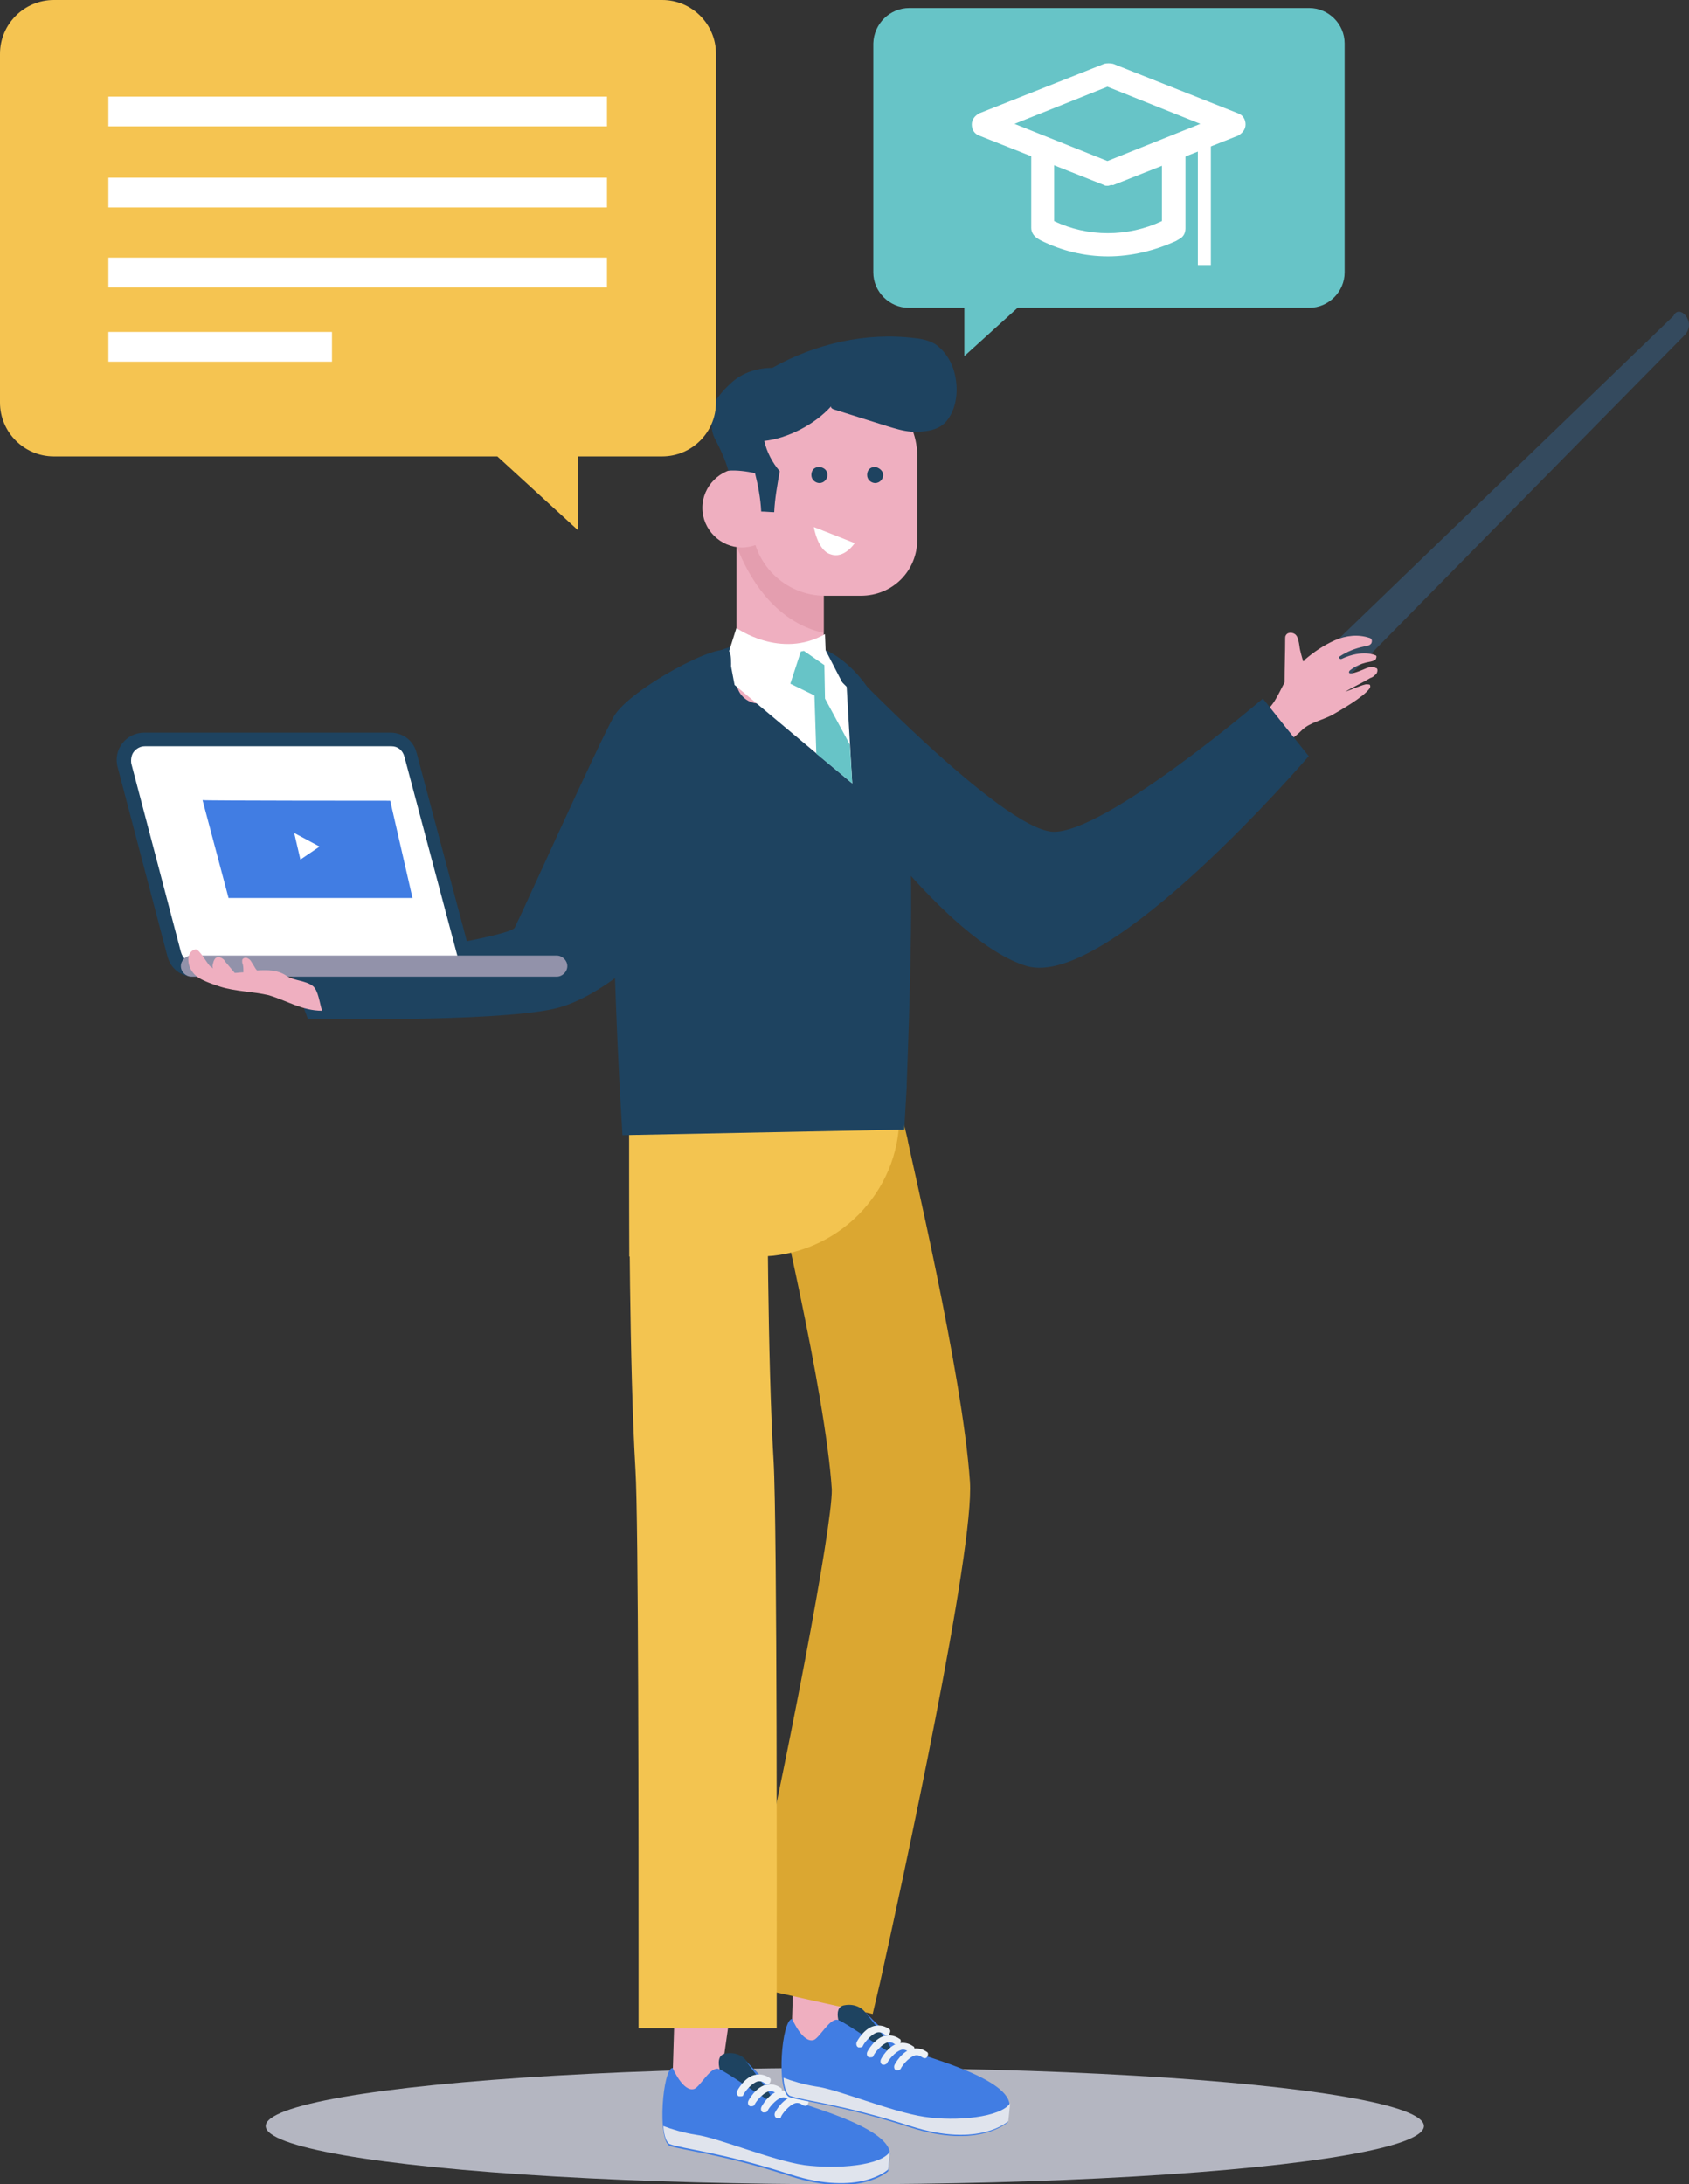 <?xml version="1.0" encoding="utf-8"?>
<!-- Generator: Adobe Illustrator 22.0.0, SVG Export Plug-In . SVG Version: 6.00 Build 0)  -->
<svg version="1.1" id="Capa_1" xmlns:xodm="http://www.corel.com/coreldraw/odm/2003"
	 xmlns="http://www.w3.org/2000/svg" xmlns:xlink="http://www.w3.org/1999/xlink" x="0px" y="0px" viewBox="0 0 272.7 352.7"
	 style="enable-background:new 0 0 272.7 352.7;" xml:space="preserve">
<rect x="0" y="0" width="272.7" height="352.7" fill="#333333" stroke="none"/>
<style type="text/css">
	.st0{fill:#B4B6C1;}
	.st1{fill:#67C4C7;}
	.st2{fill:#FFFFFF;}
	.st3{fill:#344A5E;}
	.st4{fill:#EFAFC0;}
	.st5{fill:#DBA731;}
	.st6{fill:#F3C450;}
	.st7{fill:#1E4360;}
	.st8{fill:#D98E9D;fill-opacity:0.502;}
	.st9{fill:none;}
	.st10{fill:#417DE3;}
	.st11{fill:#E0E4ED;}
	.st12{fill:#EDF1F6;}
	.st13{fill:#9292AA;}
	.st14{fill:#F5C451;}
</style>
<g id="_2723882304048">
	<ellipse class="st0" cx="136.4" cy="343.3" rx="93.5" ry="9.4"/>
	<path class="st1" d="M146.8,1.3h64.6c3.1,0,5.7,2.6,5.7,5.7v37c0,3.1-2.6,5.7-5.7,5.7h-47.1l-8.6,7.8v-7.8h-9
		c-3.1,0-5.7-2.6-5.7-5.7V7C141.1,3.8,143.7,1.3,146.8,1.3L146.8,1.3z"/>
	<path class="st1" d="M189.4,36.8l-0.5,0.3c-6.4,3.2-13.7,3.2-20.1,0l-0.5-0.3V21.3h21.1L189.4,36.8L189.4,36.8z"/>
	<path class="st2" d="M178.9,41.4c-3.8,0-7.5-0.9-10.9-2.6l-0.5-0.3c-0.6-0.4-1-1-1-1.7V21.3c0-1,0.9-1.9,1.9-1.9h21.1
		c1,0,1.9,0.9,1.9,1.9v15.6c0,0.8-0.4,1.4-1,1.7l-0.5,0.3C186.4,40.5,182.6,41.4,178.9,41.4L178.9,41.4z M170.2,35.7
		c5.4,2.6,11.9,2.6,17.4,0V23.2h-17.4V35.7z"/>
	<polygon class="st1" points="178.9,11.9 158.6,20 178.9,28 199.1,20 	"/>
	<path class="st2" d="M178.9,30c-0.3,0-0.5,0-0.6-0.1l-20.2-8c-0.8-0.3-1.2-1-1.2-1.8s0.5-1.4,1.2-1.8l20.2-8c0.4-0.1,0.9-0.1,1.4,0
		l20.2,8c0.8,0.3,1.2,1,1.2,1.8s-0.5,1.4-1.2,1.8l-20.2,8C179.3,29.8,179.1,30,178.9,30z M163.8,20l15,6l15-6l-15-6L163.8,20z"/>
	<polygon class="st2" points="193.4,22.2 195.5,22.2 195.5,42.8 193.4,42.8 	"/>
	<path class="st3" d="M270.2,51l-56.7,54.7c-0.9,0.9-0.9,2.9,0,3.9c0.9,0.9,2.9,0.9,3.9,0L272.1,54C273.9,51.9,271.1,49,270.2,51
		L270.2,51L270.2,51z"/>
	<path class="st4" d="M127.4,331.1l0.3,1l0.6-19.8l9.5,1.3l-2.5,17.5C134.9,333,129.2,331.5,127.4,331.1L127.4,331.1L127.4,331.1z
		 M108.2,337.6l0.3,1l0.6-19.8l9.5,1.3l-2.5,17.5C115.8,339.4,110.1,338,108.2,337.6L108.2,337.6z"/>
	<path class="st5" d="M140.9,325.2l1.2-5.1c3.6-16.2,15.3-70,14.5-80.9c-1.2-17.6-9.9-53.8-10.1-55.4l-2.6-10.9l-21.8,5.2l2.6,10.9
		c0.1,0.4,8.6,35.8,9.6,51.5c0.1,6-7.1,43.5-14.1,74.7l-1.2,5.1L140.9,325.2L140.9,325.2z"/>
	<path class="st4" d="M203.4,115.4c2.1-0.9,2.9-3.2,4-5.2c0-2.3,0.1-4.8,0.1-7.1c0-0.1,0-0.4,0.1-0.5c0.3-0.6,1.2-0.5,1.6-0.1
		c0.4,0.4,0.5,1.2,0.6,1.8c0.1,0.9,0.4,1.7,0.6,2.5c0.1-0.1,0.3-0.1,0.3-0.3c1.4-1.2,3-2.3,4.8-3.1c1.8-0.8,3.8-1,5.6-0.4
		c0.4,0.1,0.5,0.5,0.3,0.9c-0.3,0.4-0.8,0.4-1.2,0.5c-1.4,0.3-2.7,0.8-3.9,1.6c-0.3,0.1,0,0.5,0.3,0.4c3.4-1.6,5.6-0.6,5.6-0.5
		c0.1,0.1,0,0.4-0.1,0.6c-0.3,0.3-1.2,0.4-1.6,0.5c-1.6,0.4-2.6,1.3-2.6,1.3s-0.9,1.2,2.7-0.4c0.4-0.1,0.9-0.4,1.4-0.1
		c0.1,0,0.1,0.1,0.3,0.1c0,0.1,0.1,0.1,0.1,0.3c0,0.3-0.1,0.6-0.4,0.8c-0.3,0.3-0.5,0.4-0.8,0.5c-1.3,0.8-2.7,1.4-4,2.2
		c0.4-0.1,3.1-1.3,3.5-1.2c0.1,0,0.4,0,0.5,0.1c0.1,0.3,0,0.5-0.1,0.6c-1,1.4-4.7,3.5-6.1,4.3c-1.6,0.8-3.5,1.2-4.7,2.3
		c-1.4,1.4-3.1,2.7-5.2,2.9C203.3,120.9,203.3,117.5,203.4,115.4L203.4,115.4z"/>
	<path class="st6" d="M122.4,202.9h-20.8v-35.8h43.6v13C145.3,192.6,135,202.9,122.4,202.9L122.4,202.9z"/>
	<path class="st7" d="M135.7,106.5c0,0,25.8,27.2,34.2,27.8c8.3,0.5,34-21.5,34-21.5l7.4,9.3c0,0-32.3,37.7-45.5,33.9
		c-13.2-3.9-31.1-30.2-31.1-30.2L135.7,106.5L135.7,106.5L135.7,106.5z"/>
	<path class="st6" d="M125.4,327.5v-11.2c0-2.9,0.1-70-0.5-80.4c-1-16.3-1-46-1-46.3v-11.2l-22.3,0v11.2c0,1.3,0,30.7,1,47.7
		c0.5,8,0.5,59.7,0.5,79v11.2L125.4,327.5L125.4,327.5z"/>
	<path class="st7" d="M146.6,131.4c-0.9-8.9-4.7-27.1-19.3-28c-15.2-1-24.4,10.5-27.1,18.8c-2.7,8.3-0.1,54.2-0.1,54.2l0.4,6.9
		l45.5-0.9l0.4-7C146.3,175.4,147.9,142.8,146.6,131.4L146.6,131.4z"/>
	<path class="st4" d="M129.4,113.6h-6.9c-1.9,0-3.6-1.6-3.6-3.6V82.8h14.1v27.4C133.1,112.1,131.4,113.6,129.4,113.6L129.4,113.6
		L129.4,113.6z"/>
	<path class="st8" d="M118.9,88.1c1.8,4.8,6,12.3,14.1,14.1V82.8h-12.8l-1.3,0.6L118.9,88.1L118.9,88.1z"/>
	<path class="st4" d="M136.3,61.7h-3.2c-6.5,0-11.7,5.2-11.7,11.7v11c0,6.5,5.3,11.8,11.8,11.8h5.8c5.1,0,9.1-4,9.1-9.1l0-13.6
		C148,67.1,142.8,61.7,136.3,61.7L136.3,61.7L136.3,61.7z"/>
	<path class="st4" d="M126.2,82c0,3.5-2.9,6.4-6.4,6.4s-6.4-2.9-6.4-6.4c0-3.5,2.9-6.4,6.4-6.4C123.4,75.8,126.2,78.6,126.2,82z"/>
	<path class="st9" d="M121.4,76.5c0.5,2.2,0.8,4.5,0.9,6.9c0.3-0.3,0.8-0.4,1-0.3"/>
	<path class="st2" d="M138,87.7l-6.6-2.6c0,0,0.6,3.8,2.7,4.4C136.3,90.3,138,87.7,138,87.7L138,87.7z"/>
	<path class="st7" d="M133.6,76.7c0,0.6-0.5,1.3-1.3,1.3c-0.6,0-1.3-0.5-1.3-1.3c0-0.8,0.5-1.3,1.3-1.3
		C133.1,75.5,133.6,76,133.6,76.7z M142.6,76.7c0,0.6-0.5,1.3-1.3,1.3c-0.6,0-1.3-0.5-1.3-1.3c0-0.8,0.5-1.3,1.3-1.3
		C141.9,75.5,142.6,76,142.6,76.7z"/>
	<polygon class="st2" points="130.9,105.1 117.6,105.3 118.6,110.6 137.6,126.5 136.7,110.9 	"/>
	<path class="st2" d="M118.9,101.4c0,0,7.1,5.1,14.3,1l0.1,2.6l3.1,6l-6-4.5l-4.5,7.4l-8.2-8.7L118.9,101.4L118.9,101.4L118.9,101.4
		z"/>
	<path class="st7" d="M123.4,71.2c0.4,1.8,1.3,3.5,2.5,4.9c-0.4,2.2-0.8,4.4-0.9,6.6c-0.6,0-1.4-0.1-2.1-0.1c-0.1-2.1-0.5-4.2-1-6.2
		c-1.4-0.3-2.9-0.5-4.3-0.4c-0.5-1.8-1.3-3.5-2.2-5.2c-0.5-1-0.5-1.8-0.6-3c-0.3-2.3,1.6-4.5,3.4-6.1c1.8-1.6,4.2-2.3,6.5-2.3
		c6.9-3.9,15.2-5.8,23-4.8c1.2,0.1,2.3,0.4,3.2,0.9c1.4,0.9,2.5,2.5,3,4c0.9,2.7,0.8,6.1-1,8.4c-1.3,1.7-3.8,1.9-5.8,1.8
		c-1.3-0.1-2.6-0.5-3.9-0.9l-8.6-2.7c-0.3-0.1-0.5-0.3-0.4-0.5C131.5,68.6,127.1,70.8,123.4,71.2L123.4,71.2L123.4,71.2z
		 M116.7,335.6c0,0-1.7-3.6,0.4-4c2.1-0.4,3.2,0.9,3.2,0.9l5.1,5.7l2.7,4.2l-4-1.8L116.7,335.6L116.7,335.6L116.7,335.6z"/>
	<path class="st10" d="M108.6,333.9c0,0,1.7,4,3.5,3.4c1-0.4,2.7-3.8,4-3.2c1.3,0.5,6.4,4.2,8.3,5.2c1.9,0.9-4-6.5-4-6.5
		s4.9,5.1,6.7,6c1.7,0.9,16.2,4.4,16.6,8.9l-0.3,2.9c0,0-4.7,4.4-15.8,0.8s-17.5-4.2-19.5-4.9C106.1,345.4,107,334,108.6,333.9
		L108.6,333.9z"/>
	<path class="st11" d="M129.8,349.6c-5.3-0.8-14.1-4.5-17.5-4.9c-1.9-0.3-3.9-0.9-5.2-1.4c0.1,1.6,0.5,2.6,1,2.9
		c2.1,0.8,8.3,1.3,19.5,4.9c11.2,3.6,15.8-0.8,15.8-0.8l0.3-2.9C142.3,349.7,135.2,350.3,129.8,349.6L129.8,349.6L129.8,349.6z"/>
	<path class="st12" d="M119.6,338.5h-0.3c-0.3-0.1-0.4-0.5-0.3-0.8c0-0.1,1.3-2.5,3.1-2.7c0.6-0.1,1.4,0,2.1,0.5
		c0.3,0.1,0.3,0.5,0.1,0.8c-0.1,0.3-0.5,0.3-0.8,0.1c-0.4-0.3-0.8-0.4-1.2-0.3c-1,0.3-2.1,1.7-2.3,2.2
		C120,338.4,119.9,338.5,119.6,338.5L119.6,338.5z"/>
	<path class="st12" d="M121.4,340.1h-0.3c-0.3-0.1-0.4-0.5-0.3-0.8c0-0.1,1.3-2.5,3.1-2.7c0.6-0.1,1.4,0,2.1,0.5
		c0.3,0.1,0.3,0.5,0.1,0.8c-0.1,0.3-0.5,0.3-0.8,0.1c-0.4-0.3-0.8-0.4-1.2-0.3c-1,0.3-2.1,1.7-2.3,2.2
		C121.8,340,121.5,340.1,121.4,340.1L121.4,340.1L121.4,340.1z"/>
	<path class="st12" d="M123.5,341.1h-0.3c-0.3-0.1-0.4-0.5-0.3-0.8c0-0.1,1.3-2.5,3.1-2.7c0.6-0.1,1.4,0,2.1,0.5
		c0.3,0.1,0.3,0.5,0.1,0.8c-0.1,0.3-0.5,0.3-0.8,0.1c-0.4-0.3-0.8-0.4-1.2-0.3c-1,0.3-2.1,1.7-2.3,2.2
		C123.9,341,123.6,341.1,123.5,341.1L123.5,341.1z"/>
	<path class="st12" d="M125.7,342h-0.3c-0.3-0.1-0.4-0.5-0.3-0.8c0-0.1,1.3-2.5,3.1-2.7c0.6-0.1,1.4,0,2.1,0.5
		c0.3,0.1,0.3,0.5,0.1,0.8c-0.1,0.3-0.5,0.3-0.8,0.1c-0.4-0.3-0.8-0.4-1.2-0.3c-1,0.3-2.1,1.7-2.3,2.2
		C126.1,342,125.9,342,125.7,342L125.7,342z"/>
	<path class="st7" d="M135.9,327.8c0,0-1.7-3.6,0.4-4c2.1-0.4,3.2,0.9,3.2,0.9l5.1,5.7l2.7,4.2l-4-1.8L135.9,327.8L135.9,327.8z"/>
	<path class="st10" d="M127.9,326c0,0,1.7,4,3.5,3.4c1-0.4,2.7-3.8,4-3.2c1.3,0.5,6.4,4.2,8.3,5.2c1.9,0.9-4-6.5-4-6.5
		s4.9,5.1,6.7,6c1.7,0.9,16.2,4.4,16.6,8.9l-0.3,2.9c0,0-4.7,4.4-15.8,0.8c-11.2-3.6-17.5-4.2-19.5-4.9
		C125.3,337.5,126.2,326.1,127.9,326L127.9,326z"/>
	<path class="st11" d="M149.2,341.8c-5.3-0.8-14.1-4.5-17.5-4.9c-1.9-0.3-3.9-0.9-5.2-1.4c0.1,1.6,0.5,2.6,1,2.9
		c2.1,0.8,8.3,1.3,19.5,4.9c11.2,3.6,15.8-0.8,15.8-0.8l0.3-2.9C161.6,341.9,154.4,342.6,149.2,341.8L149.2,341.8L149.2,341.8z"/>
	<path class="st12" d="M138.9,330.6h-0.3c-0.3-0.1-0.4-0.5-0.3-0.8c0-0.1,1.3-2.5,3.1-2.7c0.6-0.1,1.4,0,2.1,0.5
		c0.3,0.1,0.3,0.5,0.1,0.8c-0.1,0.3-0.5,0.3-0.8,0.1c-0.4-0.3-0.8-0.4-1.2-0.3c-1,0.3-2.1,1.7-2.3,2.2
		C139.3,330.5,139,330.6,138.9,330.6L138.9,330.6L138.9,330.6z"/>
	<path class="st12" d="M140.6,332.2h-0.3c-0.3-0.1-0.4-0.5-0.3-0.8c0-0.1,1.3-2.5,3.1-2.7c0.6-0.1,1.4,0,2.1,0.5
		c0.3,0.1,0.3,0.5,0.1,0.8c-0.1,0.3-0.5,0.3-0.8,0.1c-0.4-0.3-0.8-0.4-1.2-0.3c-1,0.3-2.1,1.7-2.3,2.2
		C141,332.1,140.9,332.2,140.6,332.2L140.6,332.2L140.6,332.2z"/>
	<path class="st12" d="M142.8,333.4h-0.3c-0.3-0.1-0.4-0.5-0.3-0.8c0-0.1,1.3-2.5,3.1-2.7c0.6-0.1,1.4,0,2.1,0.5
		c0.3,0.1,0.3,0.5,0.1,0.8c-0.1,0.3-0.5,0.3-0.8,0.1c-0.4-0.3-0.8-0.4-1.2-0.3c-1,0.3-2.1,1.7-2.3,2.2
		C143.2,333.2,142.9,333.4,142.8,333.4L142.8,333.4L142.8,333.4z"/>
	<path class="st12" d="M145,334.3h-0.3c-0.3-0.1-0.4-0.5-0.3-0.8c0-0.1,1.3-2.5,3.1-2.7c0.6-0.1,1.4,0,2.1,0.5
		c0.3,0.1,0.3,0.5,0.1,0.8c-0.1,0.3-0.5,0.3-0.8,0.1c-0.4-0.3-0.8-0.4-1.2-0.3c-1,0.3-2.1,1.7-2.3,2.2
		C145.4,334.1,145.1,334.3,145,334.3L145,334.3L145,334.3z"/>
	<path class="st7" d="M117.8,105.3c-1-2.2-16.2,6-18.7,10.4c-2.5,4.4-15,32.2-16,34.1c-0.9,1.8-36.3,6.9-36.3,6.9l2.9,7.8
		c0,0,29.7,0.6,39.7-1.6c10-2.2,21.5-15.7,21.5-15.7S119.6,109,117.8,105.3L117.8,105.3L117.8,105.3z"/>
	<path class="st7" d="M76.9,157.7H31.3c-2.1,0-3.8-1.3-4.3-3.4l-8-30.4c-0.8-2.9,1.4-5.6,4.3-5.6H63c2.1,0,3.8,1.3,4.3,3.4
		L76.9,157.7z"/>
	<path class="st2" d="M31.3,155.4c-1,0-1.8-0.6-2.1-1.7l-8-30.4c-0.1-0.6,0-1.4,0.4-1.9c0.4-0.5,1-0.9,1.8-0.9h39.8
		c1,0,1.8,0.6,2.1,1.7l8.8,33.1H31.3V155.4z"/>
	<path class="st13" d="M89.9,157.7h-59c-0.9,0-1.7-0.8-1.7-1.7s0.8-1.7,1.7-1.7l59,0c0.9,0,1.7,0.8,1.7,1.7S90.8,157.7,89.9,157.7
		L89.9,157.7z"/>
	<path class="st4" d="M50.5,159.2c-1.2-0.9-2.9-0.8-4.2-1.6c-1.4-1-3.1-1-4.8-0.9c-0.3-0.3-0.4-0.6-0.6-0.9c-0.3-0.4-0.4-0.8-0.8-1
		c-0.4-0.3-1-0.1-1,0.3c0,0.3,0,0.4,0.1,0.6c0.1,0.4,0.1,0.9,0.1,1.3c-0.5,0-0.9,0.1-1.4,0.1l-1.6-1.9c-0.1-0.3-0.4-0.4-0.5-0.5
		c-0.3-0.1-0.5-0.3-0.8-0.1c-0.3,0.1-0.4,0.4-0.5,0.6c-0.1,0.4-0.3,0.8-0.1,1.2c-0.1-0.1-0.3-0.3-0.5-0.4c-0.5-0.5-1.7-2.7-2.3-2.7
		c-0.8,0.1-1.2,0.9-1.2,1.6c0,1.2,0.6,2.3,1.7,3c1,0.6,2.2,1,3.4,1.4c2.5,0.8,5.4,0.8,7.9,1.4c3,0.9,5.4,2.5,8.6,2.5
		C51.6,162,51.4,159.9,50.5,159.2L50.5,159.2L50.5,159.2z"/>
	<polygon class="st1" points="133.1,107.4 129.8,105.1 129.3,105.2 127.6,110.4 131.5,112.3 131.8,121.7 137.6,126.5 137.2,120.2 
		133.2,112.8 	"/>
	<path class="st10" d="M32.7,129.2l4.2,15.8l29.7,0l-3.6-15.7C62.9,129.3,32.6,129.3,32.7,129.2L32.7,129.2L32.7,129.2z"/>
	<polygon class="st2" points="51.6,136.7 47.5,134.5 48.5,138.8 	"/>
	<path class="st14" d="M106.9,0H8.7C3.9,0,0,3.9,0,8.7V65c0,4.8,3.9,8.7,8.7,8.7h71.6l13,11.9V73.7h13.6c4.8,0,8.7-3.9,8.7-8.7
		l0-56.3C115.6,3.9,111.7,0,106.9,0L106.9,0z"/>
	<path class="st2" d="M17.5,15.6h80.5v4.8H17.5V15.6z M17.5,28.7h80.5v4.8H17.5V28.7z M17.5,41.6h80.5v4.8H17.5V41.6z M17.5,53.6
		h36.1v4.8H17.5V53.6z"/>
</g>
</svg>
